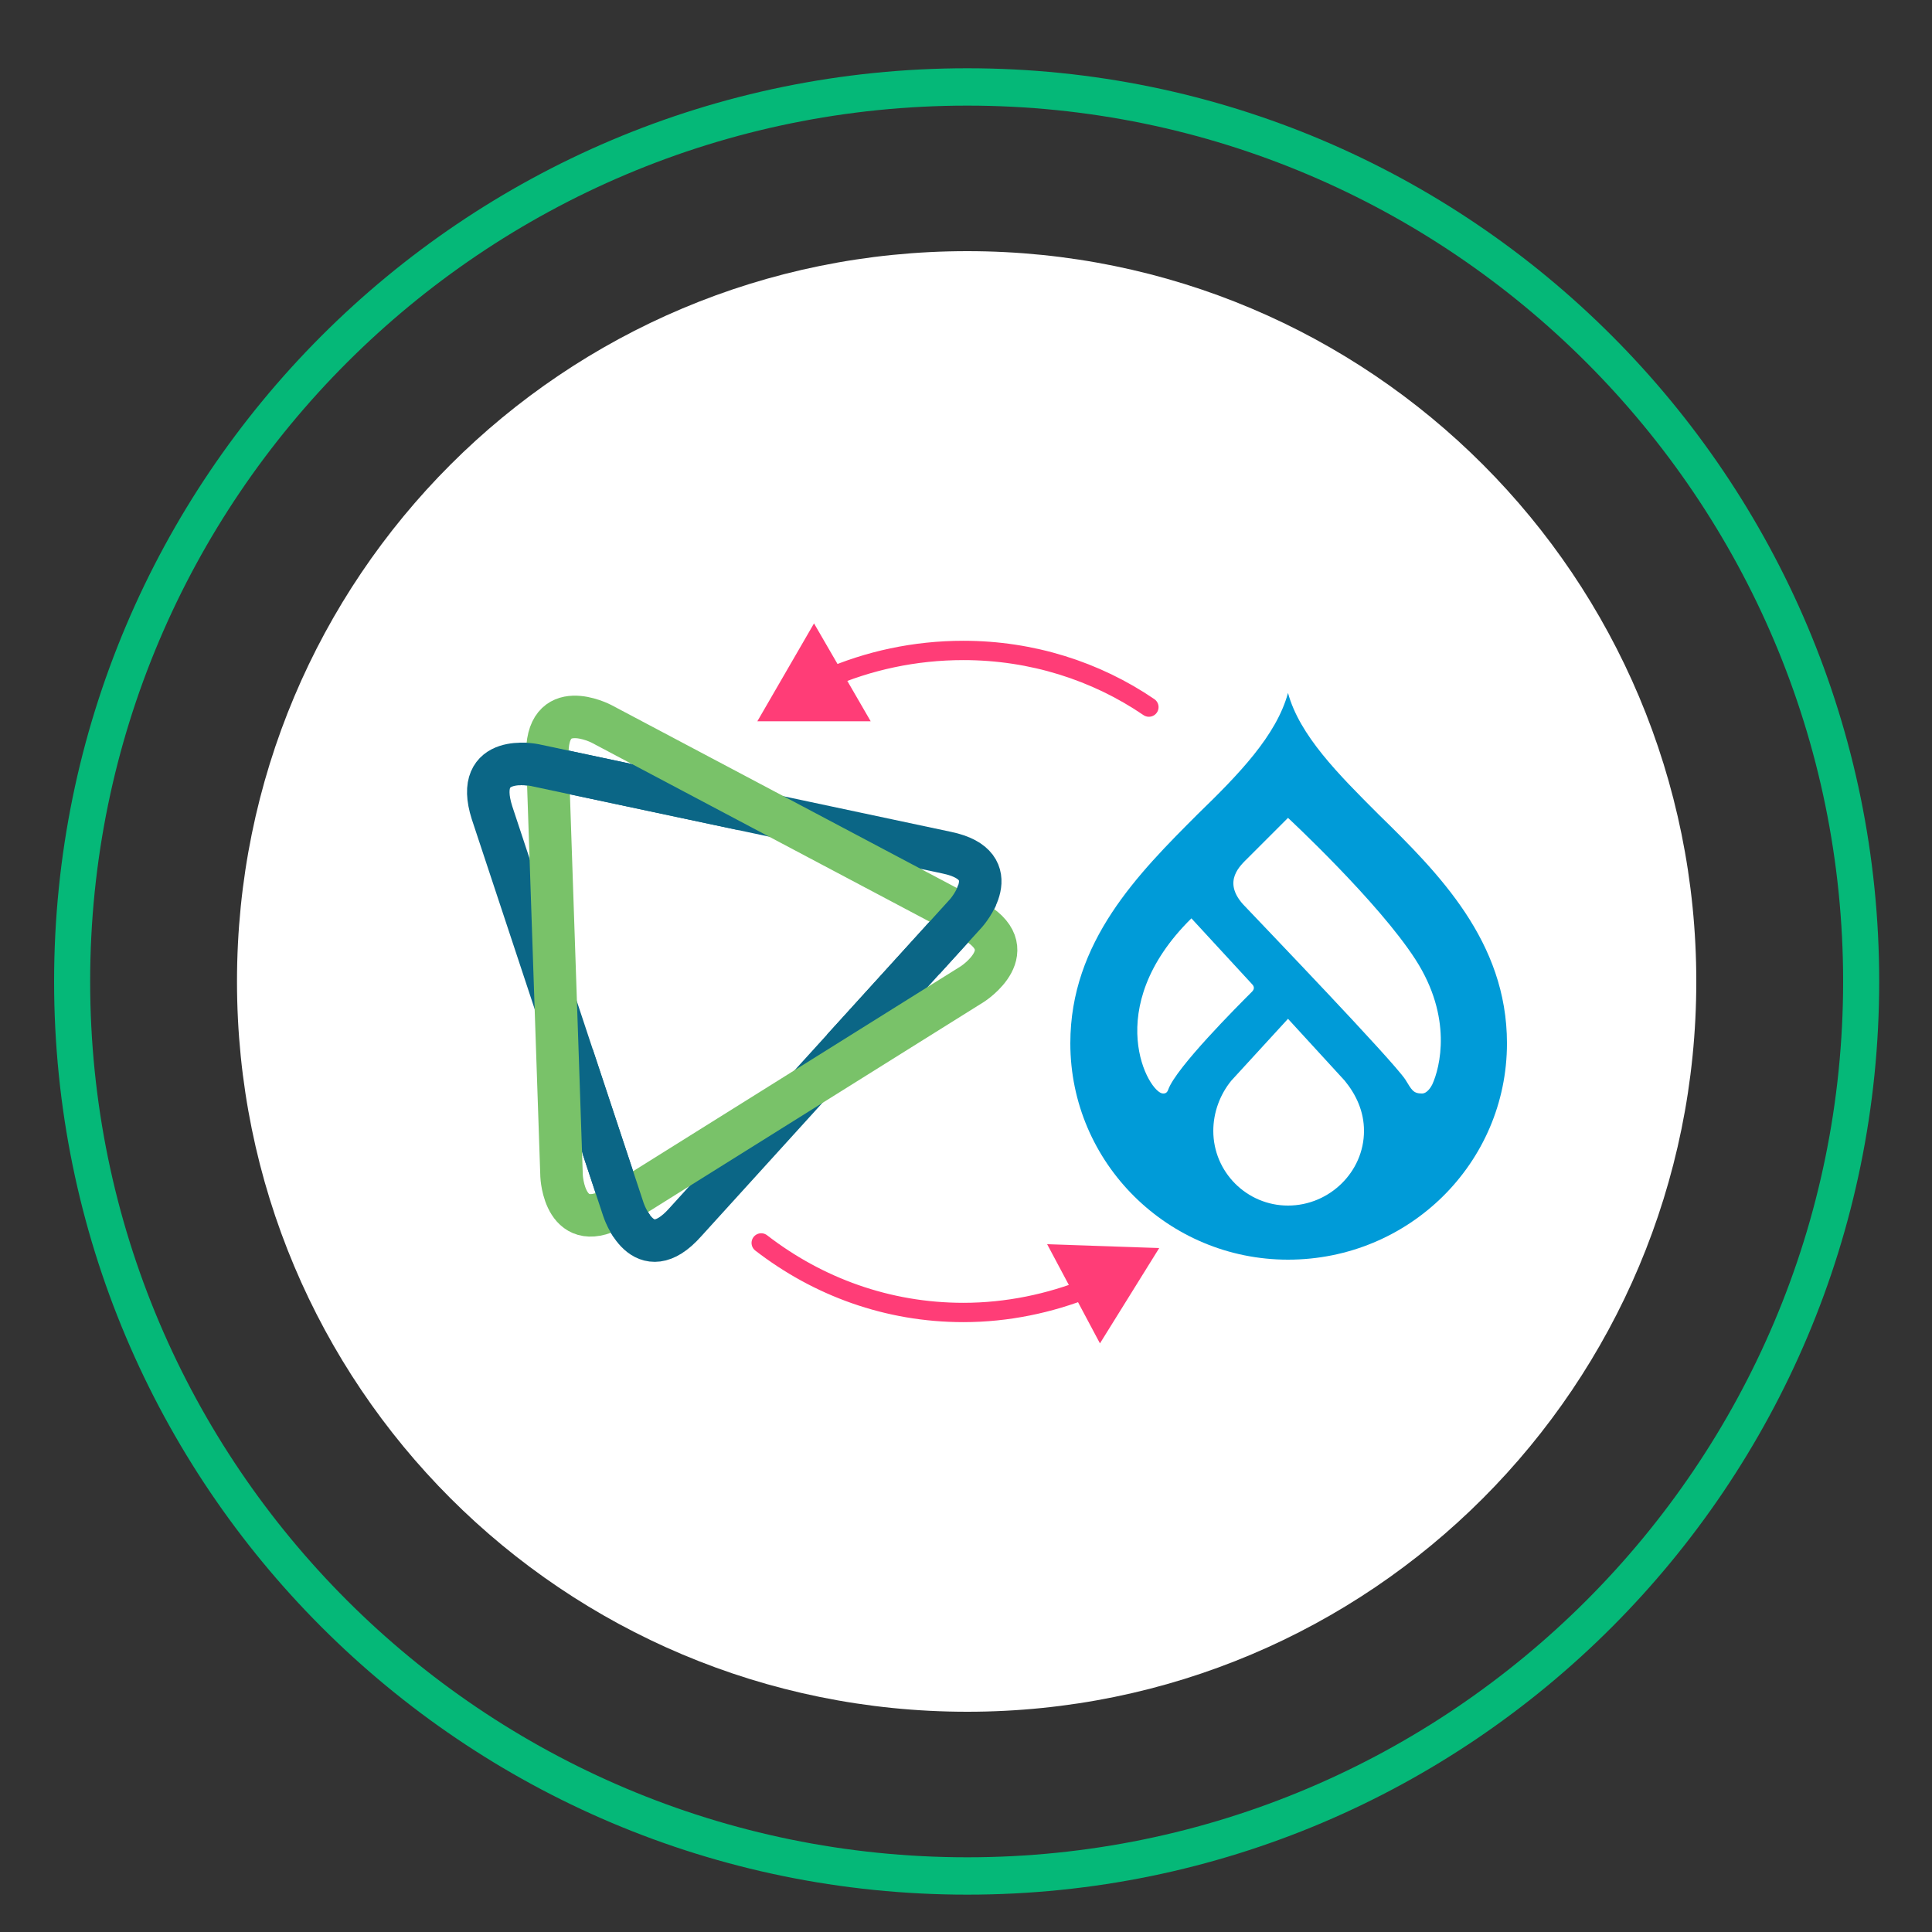 <svg version="1.2" xmlns="http://www.w3.org/2000/svg" viewBox="0 0 150 150" width="150" height="150">
	<rect x="0" y="0" width="150" height="150" fill="#333333" stroke="none"/>
	<title>Optomised_CivDrup-svg</title>
	<defs>
		<clipPath clipPathUnits="userSpaceOnUse" id="cp1">
			<path d="m40.34 62.21v-4.93l6.83 0.91 15.19 9.35 11.5 0.9 3.73 1.99-2.32 3.91-24.5 13.29 0.74 6.07-5.21 3.19-1.24-4.92 2.15-23.86-6.87-5.9z"/>
		</clipPath>
	</defs>
	<style>
		.s0 { fill: #ffffff } 
		.s1 { fill: #05b878 } 
		.s2 { fill: none;stroke: #0b6686;stroke-width: 3.3 } 
		.s3 { fill: none;stroke: #79c269;stroke-width: 3.3 } 
		.s4 { fill: #009bd8 } 
		.s5 { fill: none;stroke: #ff3d77;stroke-linecap: round;stroke-width: 1.5;stroke-dasharray: 0 } 
		.s6 { fill: #ff3d77 } 
	</style>
	<g id="d" style="opacity: .4">
		<path id="Layer" class="s0" d="m75.2 129.1c-29.2 0-52.7-23.6-52.7-52.7 0-29.2 23.5-52.8 52.7-52.8 29.2 0 52.8 23.6 52.8 52.8 0 29.1-23.6 52.7-52.8 52.7z"/>
		<path id="Layer" class="s0" d="m75.2 129.1c-29.2 0-52.7-23.6-52.7-52.7 0-29.2 23.5-52.8 52.7-52.8 29.2 0 52.8 23.6 52.8 52.8 0 29.1-23.6 52.7-52.8 52.7z"/>
	</g>
	<g id="f">
		<path id="Layer" class="s0" d="m75.1 132.9c-31.4 0-56.7-25.3-56.7-56.7 0-31.4 25.3-56.7 56.7-56.7 31.3 0 56.6 25.3 56.6 56.7 0 31.4-25.3 56.7-56.6 56.7z"/>
	</g>
	<g id="i">
		<path id="Layer" fill-rule="evenodd" class="s1" d="m145.9 76.2c0 39.1-31.7 70.9-70.8 70.9-39.2 0-70.9-31.8-70.9-70.9 0-39.1 31.7-70.9 70.9-70.9 39.1 0 70.8 31.8 70.8 70.9zm-138.9 0c0 37.5 30.5 68 68.1 68 37.5 0 68-30.5 68-68 0-37.5-30.5-68-68-68-37.6 0-68.1 30.5-68.1 68z"/>
	</g>
	<g id="ah">
		<g id="Layer">
			<path id="Layer" class="s2" d="m73.5 66.2c4.8 1 1.5 4.7 1.5 4.7l-21.8 24c-3.3 3.7-4.8-1-4.8-1l-10.2-30.8c-1.5-4.7 3.3-3.7 3.3-3.7z"/>
			<path id="Layer" class="s3" d="m75.4 71.4c4.3 2.3 0.1 5 0.1 5l-27.5 17.2c-4.2 2.6-4.4-2.3-4.4-2.3l-1.1-32.5c-0.2-4.9 4.2-2.6 4.2-2.6 0 0 28.7 15.2 28.7 15.2z"/>
			<g id="Clip-Path" clip-path="url(#cp1)">
				<g id="Layer">
					<path id="Layer" class="s2" d="m73.5 66.2c4.8 1 1.5 4.7 1.5 4.7l-21.8 24c-3.3 3.7-4.8-1-4.8-1l-10.2-30.8c-1.5-4.7 3.3-3.7 3.3-3.7z"/>
				</g>
			</g>
		</g>
		<g id="aj">
			<g id="ak">
				<path id="Layer" fill-rule="evenodd" class="s4" d="m117 81c0 9.3-7.6 16.8-17 16.8-9.3 0-16.9-7.5-16.9-16.8 0-7.9 5.3-13.2 9.9-17.8 3.2-3.1 6.1-6.1 7-9.4 0.9 3.3 3.9 6.3 7 9.4 4.7 4.6 10 9.9 10 17.8zm-26.3 3.6c0.6-1.7 5.4-6.5 6.5-7.6q0 0 0 0c0.2-0.2 0.2-0.4 0-0.6l-4.7-5.1c-7.1 7-3.3 13.6-2.2 13.6 0.1 0 0.3 0 0.4-0.3zm15.2 3.2c0-1.5-0.6-2.8-1.5-3.9-1.1-1.2-4.4-4.8-4.4-4.8 0 0-3.3 3.6-4.4 4.8-0.9 1.1-1.4 2.5-1.4 3.9 0 3.2 2.6 5.8 5.8 5.8 3.2 0 5.9-2.6 5.9-5.8zm4-13.3c-2.9-4.5-9.9-11-9.9-11 0 0-2.3 2.3-3.1 3.1-0.6 0.6-2 1.8-0.4 3.6 1.8 1.9 11.5 12 12.6 13.6 0.5 0.8 0.6 1.1 1.3 1.1 0.4 0 0.7-0.5 0.8-0.7 0.6-1.3 1.6-5.2-1.3-9.7z"/>
			</g>
		</g>
		<g id="Layer">
			<path id="Layer" class="s5" d="m84.5 100c-3 1.2-6.3 1.9-9.7 1.9-5.9 0-11.3-2-15.7-5.4"/>
			<path id="Layer" class="s6" d="m81.3 96.6l8.7 0.3-4.6 7.4-4.1-7.7z"/>
		</g>
		<g id="Layer">
			<path id="Layer" class="s5" d="m64.2 52.7c3.2-1.4 6.8-2.2 10.6-2.2 5.3 0 10.3 1.6 14.4 4.4"/>
			<path id="Layer" class="s6" d="m67.6 56h-8.8l4.4-7.6 4.4 7.6z"/>
		</g>
	</g>
</svg>